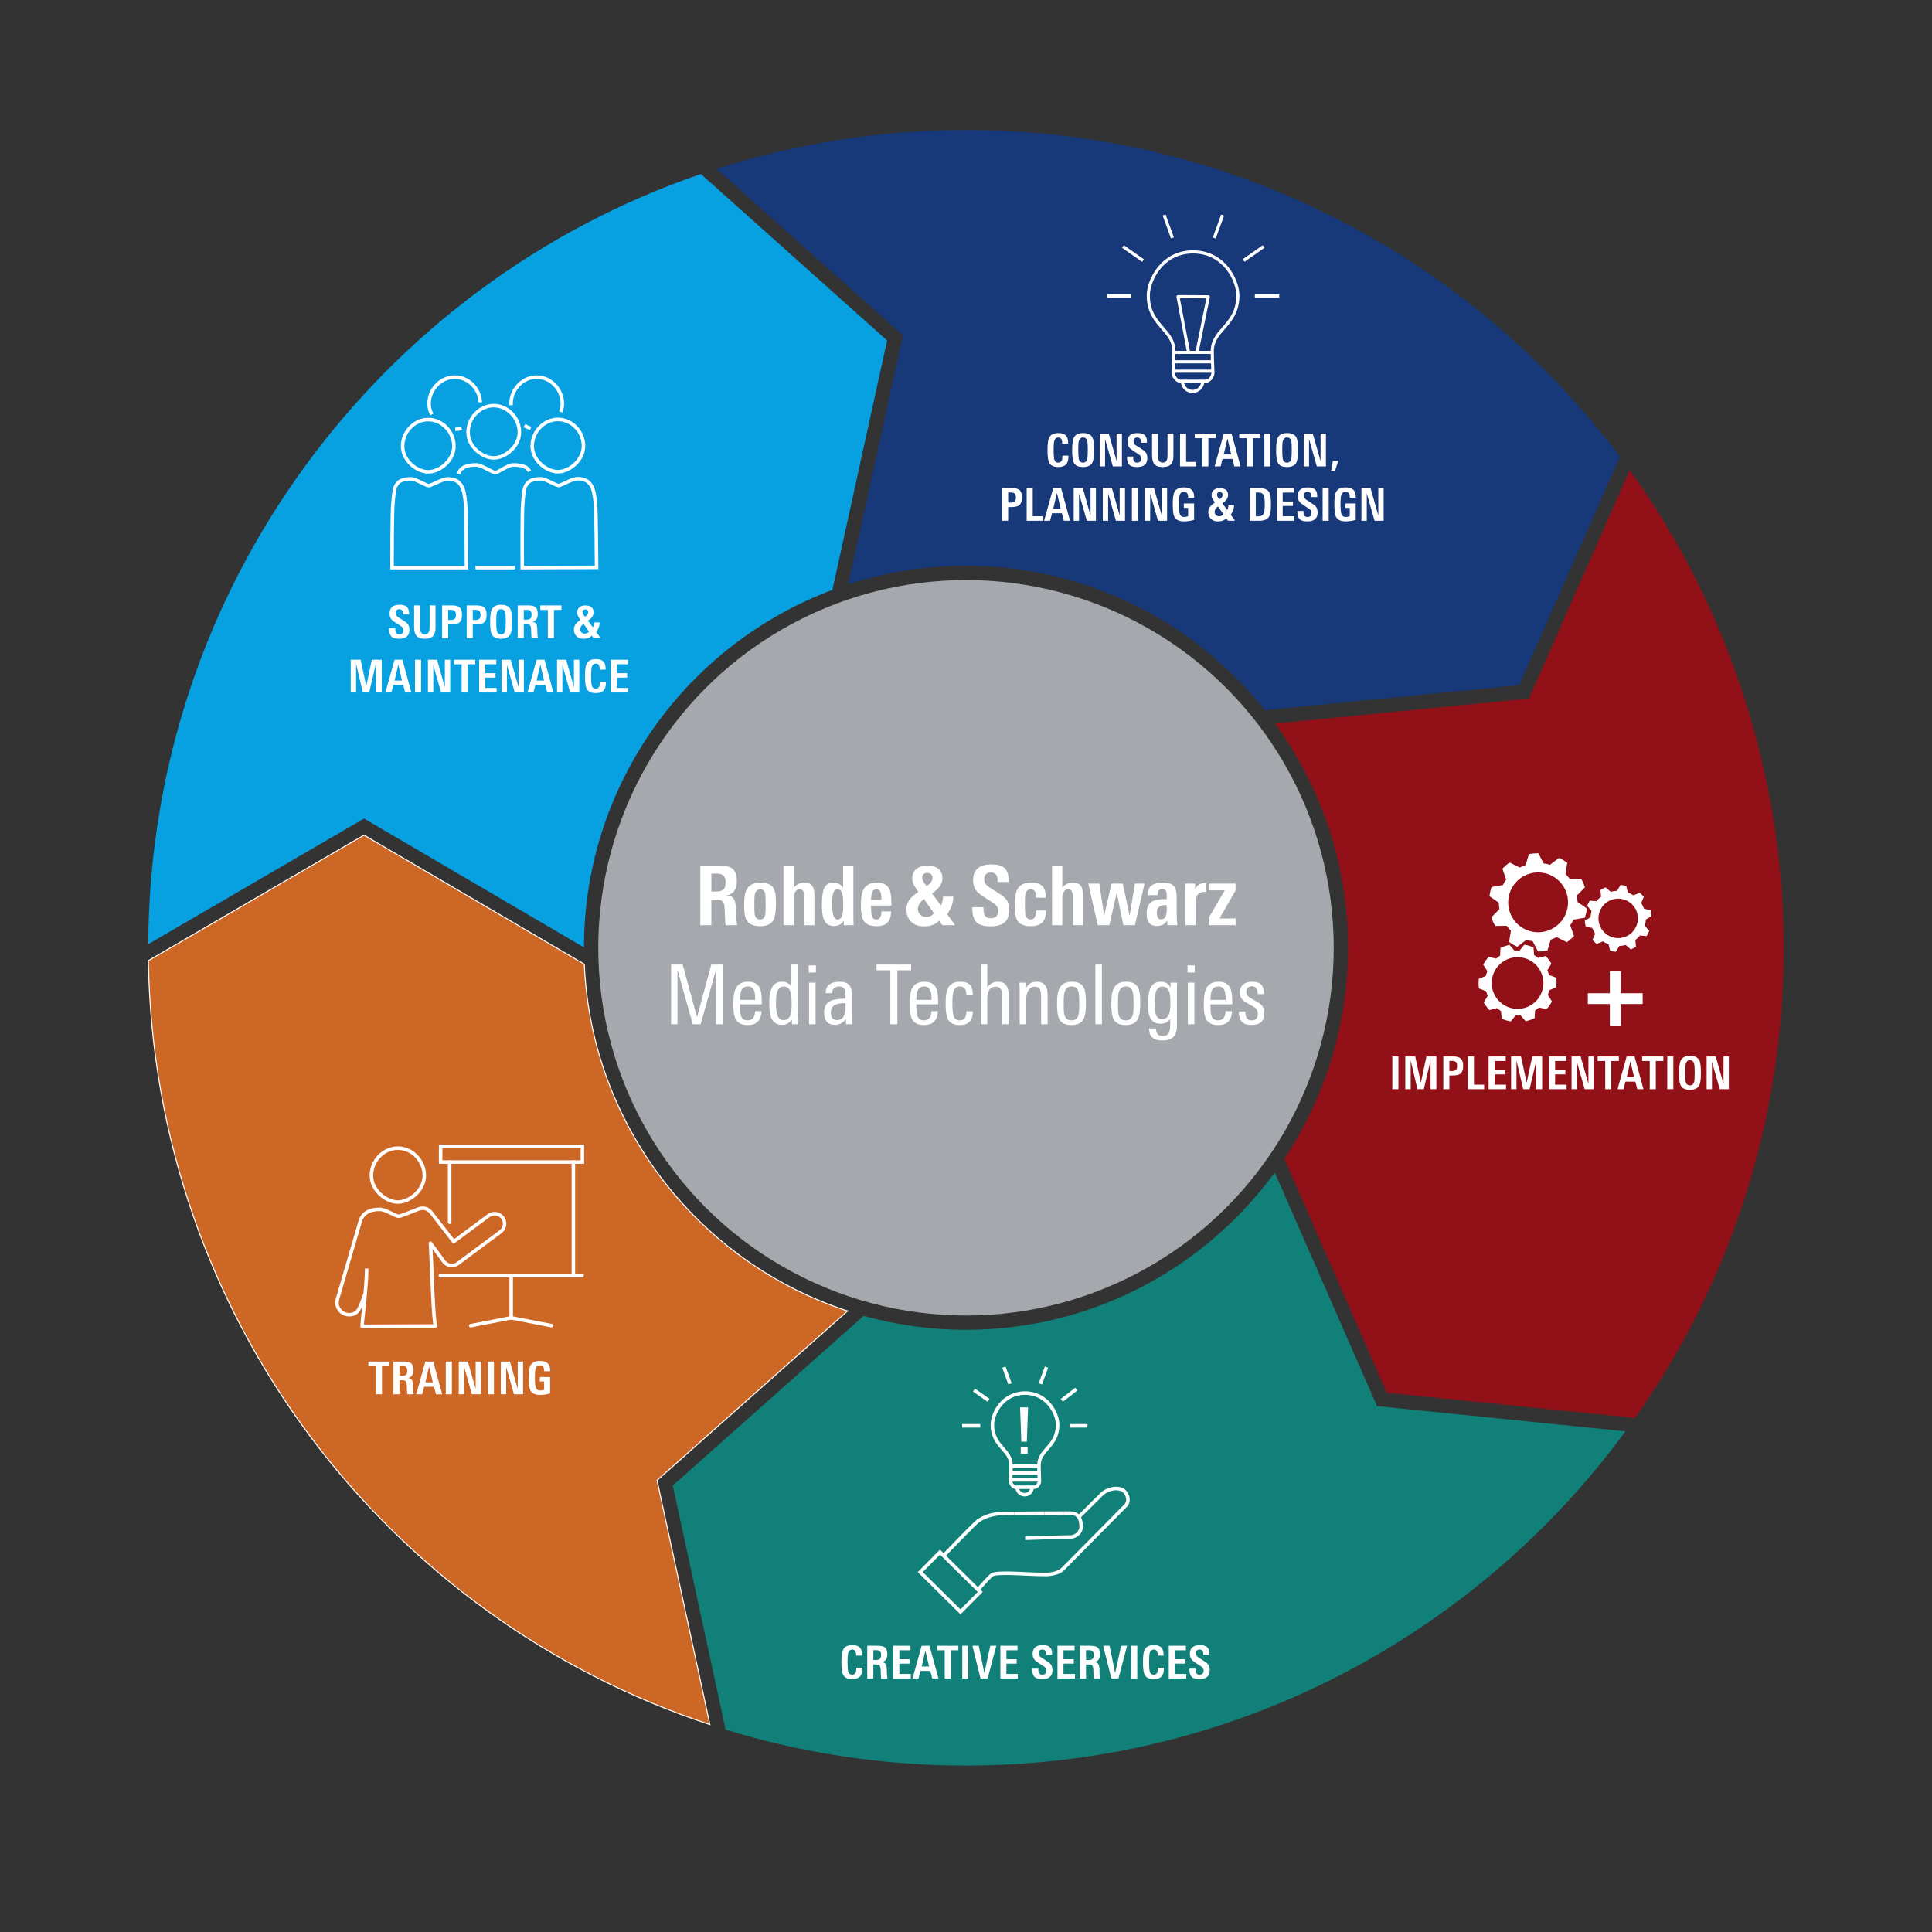 <?xml version="1.0" encoding="UTF-8"?>
<svg id="Ebene_1" data-name="Ebene 1" xmlns="http://www.w3.org/2000/svg" xmlns:xlink="http://www.w3.org/1999/xlink" viewBox="0 0 1920 1920">
  <rect x="0" y="0" width="1920" height="1920" fill="#333333" stroke="none"/>
  <defs>
    <style>
      .cls-1, .cls-2, .cls-3, .cls-4 {
        fill: none;
      }

      .cls-2 {
        stroke-linejoin: round;
      }

      .cls-2, .cls-3, .cls-5, .cls-4 {
        stroke: #fff;
      }

      .cls-2, .cls-3, .cls-4 {
        stroke-width: 3.5px;
      }

      .cls-6 {
        clip-path: url(#clippath);
      }

      .cls-7 {
        fill: #fff;
      }

      .cls-8 {
        fill: #921018;
      }

      .cls-9 {
        fill: #a5a9ae;
      }

      .cls-10 {
        fill: #118079;
      }

      .cls-11 {
        fill: #173879;
      }

      .cls-12 {
        fill: #07a1e2;
      }

      .cls-3 {
        stroke-linecap: round;
      }

      .cls-3, .cls-5, .cls-4 {
        stroke-miterlimit: 10;
      }

      .cls-5 {
        fill: #cd6725;
      }
    </style>
    <clipPath id="clippath">
      <polygon class="cls-1" points="952.7 1357.67 1082.74 1357.67 1082.74 1487.71 952.7 1486.69 952.7 1357.67"/>
    </clipPath>
  </defs>
  <g>
    <circle class="cls-9" cx="960" cy="941.9" r="365.45"/>
    <g>
      <path class="cls-7" d="m721.14,919.46c-.22-1.09-.37-2.34-.45-3.73s-.15-2.94-.21-4.63c-.11-2.35-.18-4.22-.21-5.62-.03-1.39-.07-2.34-.12-2.83-.22-3.44-.9-5.74-2.05-6.89-1.09-1.15-3.36-1.72-6.81-1.72h-4.35v25.42h-10.99v-59.29h18.61c5.9,0,10.14.9,12.71,2.71,3.33,2.3,5,6.51,5,12.63,0,8.26-3.36,13.07-10.09,14.43,3.66.22,6.12,1.5,7.38,3.85,1.15,1.97,1.75,5.6,1.8,10.91.05,3.88.14,6.34.25,7.38.16,2.9.49,5.36.98,7.38h-11.48Zm-.08-42.97c0-3.01-.73-5.14-2.17-6.4-1.45-1.26-3.68-1.89-6.68-1.89h-5.25v17.79h4.26c1.8,0,3.33-.15,4.59-.45,1.26-.3,2.28-.82,3.08-1.56.79-.74,1.35-1.72,1.68-2.95.33-1.23.49-2.75.49-4.55Z"/>
      <path class="cls-7" d="m771.16,897.57c0,7.93-.82,13.45-2.46,16.56-2.24,4.21-6.67,6.31-13.28,6.31s-11.29-2.02-13.53-6.07c-1.59-2.9-2.38-8.06-2.38-15.5,0-6.89.9-11.94,2.71-15.17,2.46-4.37,6.94-6.56,13.45-6.56s10.88,1.89,13.12,5.66c1.58,2.73,2.38,7.65,2.38,14.76Zm-10.33-2.87c0-3.5-.22-5.99-.66-7.46-.77-2.3-2.34-3.44-4.71-3.44s-4.16,1.34-5.04,4.02c-.5,1.59-.74,3.94-.74,7.05v8.2c0,3.17.22,5.47.66,6.89.77,2.57,2.45,3.85,5.04,3.85,2.42,0,4.02-1.2,4.79-3.61.44-1.31.66-3.53.66-6.64v-8.86Z"/>
      <path class="cls-7" d="m799.2,919.46v-27.63c0-2.73-.25-4.65-.74-5.74-.66-1.53-2-2.3-4.02-2.3-1.91,0-3.36.98-4.35,2.95-.88,1.59-1.31,3.61-1.31,6.07v26.65h-10.17v-59.29h10.17v22.3c2.57-3.55,5.96-5.33,10.17-5.33,3.83,0,6.56,1.07,8.2,3.2,1.48,1.97,2.21,5.11,2.21,9.43v29.68h-10.17Z"/>
      <path class="cls-7" d="m838.56,919.46l-.08-4.43c-2.19,3.5-5.41,5.25-9.68,5.25-4.81,0-8.17-2.19-10.09-6.56-1.26-3.12-1.89-7.98-1.89-14.6,0-7.11.63-12.3,1.89-15.58,1.64-4.26,4.81-6.4,9.51-6.4,4.04,0,7.27,1.63,9.68,4.9v-21.87h10.17v51.74c0,2.24.08,4.76.25,7.54h-9.76Zm-.57-20.13c0-4.91-.28-8.42-.83-10.55-.83-3.32-2.42-4.99-4.79-4.99s-3.83,1.5-4.54,4.5c-.55,2.02-.83,5.73-.83,11.12,0,9.6,1.82,14.39,5.45,14.39,2.31,0,3.88-1.55,4.71-4.66.55-1.96.83-5.23.83-9.81Z"/>
      <path class="cls-7" d="m865.7,899.95v3.69c0,3.61.39,6.21,1.18,7.79.79,1.59,2.13,2.38,4.03,2.38,3.36,0,5.04-2.68,5.04-8.04h9.68c-.22,5.14-1.49,8.87-3.81,11.19s-5.97,3.48-10.95,3.48c-6.45,0-10.8-2.1-13.04-6.31-1.53-2.84-2.3-7.82-2.3-14.92s.87-12.03,2.62-15.25c2.46-4.54,6.89-6.81,13.28-6.81s10.66,2.3,12.63,6.89c1.2,2.73,1.8,8.04,1.8,15.91h-20.17Zm10.17-5.66c0-2.68-.08-4.56-.25-5.66-.49-3.23-2.01-4.84-4.55-4.84-2.82,0-4.5,1.8-5.04,5.41-.11.77-.19,1.57-.25,2.42-.06.85-.08,1.74-.08,2.67h10.17Z"/>
      <path class="cls-7" d="m935.07,899.95c.33-.66.63-1.37.9-2.13.27-.77.49-1.56.66-2.38.16-.82.3-1.61.41-2.38.11-.77.16-1.45.16-2.05h10.17c0,3.23-.56,6.31-1.67,9.27-1.11,2.95-2.57,5.69-4.36,8.2l7.84,10.99h-12.65l-3.34-4.59c-1.48,1.8-3.49,3.21-6.03,4.22-2.54,1.01-5.29,1.52-8.24,1.52-3.77,0-6.83-.57-9.18-1.72-2.35-1.15-4.2-2.58-5.54-4.3-1.34-1.72-2.25-3.58-2.75-5.58-.49-1.99-.74-3.81-.74-5.45,0-3.44,1.07-6.59,3.2-9.43,2.13-2.84,5.06-5.41,8.77-7.71l-2.05-3.03c-.82-1.2-1.5-2.3-2.05-3.28-.55-.98-.96-1.89-1.23-2.71-.27-.82-.46-1.61-.57-2.38-.11-.77-.16-1.56-.16-2.38,0-1.91.37-3.65,1.11-5.21.74-1.56,1.78-2.87,3.12-3.94,1.34-1.07,2.92-1.89,4.76-2.46,1.83-.57,3.87-.86,6.11-.86,2.51,0,4.72.33,6.6.98,1.89.66,3.43,1.53,4.63,2.62,1.2,1.09,2.1,2.41,2.71,3.94.6,1.53.9,3.14.9,4.84,0,2.95-.85,5.63-2.54,8.04-1.7,2.41-4.29,4.84-7.79,7.3l8.86,12.05Zm-16.81-6.48c-2.3,1.75-3.88,3.4-4.76,4.96-.88,1.56-1.31,3.27-1.31,5.12,0,.93.18,1.86.53,2.79.35.93.87,1.76,1.56,2.5.68.74,1.54,1.34,2.58,1.8,1.04.46,2.24.7,3.61.7,3.17,0,5.74-1.26,7.71-3.77l-9.92-14.1Zm-1.8-21.16c0,1.64.98,3.8,2.95,6.48l1.39,1.97,2.21-1.8c1.31-1.09,2.25-2.19,2.83-3.28.57-1.09.86-2.16.86-3.2,0-1.64-.48-2.88-1.43-3.73-.96-.85-2.23-1.27-3.81-1.27-1.42,0-2.61.41-3.57,1.23-.96.82-1.44,2.02-1.44,3.61Z"/>
      <path class="cls-7" d="m1003.05,904.21c0,10.93-6.18,16.4-18.53,16.4-6.78,0-11.51-1.39-14.19-4.18-2.73-2.84-4.1-7.57-4.1-14.19v-.66h11.15v.74c0,3.17.38,5.52,1.15,7.05,1.04,2.13,3.06,3.2,6.07,3.2,4.92,0,7.38-2.49,7.38-7.46,0-2.57-1.12-4.81-3.36-6.72-.55-.44-3.12-2.1-7.71-5-2.51-1.58-4.58-2.96-6.19-4.14-1.61-1.18-2.8-2.17-3.57-2.99-2.73-3.06-4.1-6.83-4.1-11.32,0-10.6,6.12-15.91,18.37-15.91,5.58,0,9.73,1.12,12.46,3.36,2.95,2.46,4.43,6.4,4.43,11.81v2.3h-10.91v-1.48c0-5.3-2.16-7.95-6.48-7.95-4.54,0-6.81,2.32-6.81,6.97,0,2.62,1.34,5,4.02,7.13,1.42.88,2.81,1.75,4.18,2.62,1.37.88,2.76,1.75,4.18,2.62,4.76,3.06,7.79,5.36,9.1,6.89,2.3,2.73,3.44,6.37,3.44,10.91Z"/>
      <path class="cls-7" d="m1039.46,904.87c-.11,4.76-.9,8.2-2.38,10.33-2.35,3.5-6.64,5.25-12.87,5.25s-10.74-1.8-13.04-5.41c-1.86-2.84-2.79-7.65-2.79-14.43,0-7.71.85-13.23,2.54-16.56,2.35-4.59,6.86-6.89,13.53-6.89,2.68,0,4.96.27,6.85.82,1.89.55,3.42,1.41,4.59,2.58,1.17,1.18,2.02,2.72,2.54,4.63.52,1.91.78,4.24.78,6.97h-9.68c0-2.57-.22-4.43-.66-5.58-.71-1.86-2.19-2.79-4.43-2.79-2.9,0-4.7,1.64-5.41,4.92-.33,1.48-.49,4.73-.49,9.76,0,5.47.16,8.94.49,10.41.71,3.28,2.43,4.92,5.17,4.92,3.66,0,5.52-2.98,5.58-8.94h9.68Z"/>
      <path class="cls-7" d="m1066.11,919.46v-27.63c0-2.73-.25-4.65-.74-5.74-.66-1.53-2-2.3-4.02-2.3-1.91,0-3.36.98-4.35,2.95-.88,1.59-1.31,3.61-1.31,6.07v26.65h-10.17v-59.29h10.17v22.3c2.57-3.55,5.96-5.33,10.17-5.33,3.83,0,6.56,1.07,8.2,3.2,1.48,1.97,2.21,5.11,2.21,9.43v29.68h-10.17Z"/>
      <path class="cls-7" d="m1127.85,919.46h-11.48l-6.56-32.14-7.38,32.14h-11.48l-9.43-41.33h10.99l4.76,32.06,7.38-32.06h11.15l6.81,32.06,5.25-32.06h9.59l-9.59,41.33Z"/>
      <path class="cls-7" d="m1160.16,919.46l-.16-4.67c-2.3,3.66-5.74,5.49-10.33,5.49-6.78,0-10.17-4.13-10.17-12.38,0-6.07,1.97-10.14,5.9-12.22,2.68-1.48,7.38-2.21,14.1-2.21v-2.13c0-2.51-.16-4.24-.49-5.17-.6-1.8-1.86-2.71-3.77-2.71-3.12,0-4.67,1.83-4.67,5.49v.66h-10v-.74c0-7.82,5.06-11.73,15.17-11.73,5.03,0,8.55,1.09,10.58,3.28,2.02,2.19,3.03,5.8,3.03,10.82v14.43c0,2.9.05,5.48.16,7.75.11,2.27.27,4.28.49,6.03h-9.84Zm-.66-19.93h-1.8c-5.36,0-8.04,2.54-8.04,7.63,0,4.32,1.45,6.48,4.35,6.48,3.61,0,5.44-3.14,5.49-9.43v-4.67Z"/>
      <path class="cls-7" d="m1198.7,886.5c-.27-.05-.56-.09-.86-.12-.3-.03-.59-.04-.86-.04-5.85,0-8.77,3.33-8.77,10v23.12h-10.17v-33.87c0-1.75-.01-3.24-.04-4.47-.03-1.23-.07-2.23-.12-2.99h9.76l.08,5.33c2.08-4.04,5.58-6.07,10.5-6.07h.49v9.1Z"/>
      <path class="cls-7" d="m1201.16,919.46v-7.2l15.99-27.49h-15.17v-6.64h25.91v6.82l-15.99,27.86h16.07v6.64h-26.81Z"/>
      <path class="cls-7" d="m718.35,1017.86h-6.81v-54.12l-15.25,54.12h-7.79l-15.25-54.12v54.12h-6.31v-59.29h11.48l14.27,52.23,14.19-52.23h11.48v59.29Z"/>
      <path class="cls-7" d="m757.05,998.1h-21.65v2.79c0,4.21.38,7.24,1.15,9.1,1.09,2.68,3.23,4.02,6.4,4.02,4.76,0,7.24-3.03,7.46-9.1h6.4c-.38,9.18-5,13.78-13.86,13.78-5.74,0-9.68-1.94-11.81-5.82-1.59-2.9-2.38-7.57-2.38-14.02,0-7.33.68-12.57,2.05-15.74,2.13-4.97,6.34-7.46,12.63-7.46,5.9,0,9.84,2.19,11.81,6.56,1.2,2.73,1.8,7.41,1.8,14.02v1.89Zm-6.56-4.43c0-3.99-.27-6.81-.82-8.45-.98-3.28-3.09-4.92-6.31-4.92-4.48,0-7.03,2.68-7.63,8.04-.22,1.86-.33,3.64-.33,5.33h15.09Z"/>
      <path class="cls-7" d="m793.38,1017.86h-6.31l-.08-4.76c-2.35,3.61-5.58,5.41-9.68,5.41-5.3,0-8.94-2.38-10.91-7.13-1.26-3.17-1.89-8.09-1.89-14.76,0-6.29.74-11.04,2.21-14.27,1.97-4.48,5.44-6.72,10.41-6.72,4.15,0,7.27,1.61,9.35,4.84v-21.89h6.56v51.5c0,1.48.11,4.07.33,7.79Zm-6.64-20.25c0-5.63-.41-9.65-1.23-12.05-1.15-3.44-3.36-5.17-6.64-5.17s-5.41,1.8-6.56,5.41c-.77,2.35-1.15,6.01-1.15,10.99,0,5.41.44,9.38,1.31,11.89,1.15,3.39,3.2,5.08,6.15,5.08,3.5,0,5.82-1.72,6.97-5.17.76-2.24,1.15-5.9,1.15-10.99Z"/>
      <path class="cls-7" d="m810.84,966.45h-7.13v-7.05h7.13v7.05Zm-.33,51.41h-6.48v-41.33h6.48v41.33Z"/>
      <path class="cls-7" d="m847.09,1017.86h-6.31l-.08-5.41c-2.79,4.05-6.48,6.07-11.07,6.07-3.5,0-6.21-1.15-8.12-3.44-1.7-2.19-2.54-5.08-2.54-8.69,0-5.85,2.24-9.79,6.72-11.81,2.95-1.37,7.82-2.08,14.6-2.13v-1.8c0-3.39-.27-5.74-.82-7.05-.88-2.19-2.73-3.28-5.58-3.28-1.97,0-3.61.55-4.92,1.64-1.31,1.09-1.97,2.62-1.97,4.59v.41h-6.48v-.41c0-3.77,1.37-6.59,4.1-8.45,2.35-1.64,5.52-2.46,9.51-2.46,4.76,0,8.06,1.15,9.92,3.44,1.75,2.08,2.62,5.52,2.62,10.33v15.25c0,4.98.14,9.38.41,13.2Zm-6.81-15.99v-4.92h-1.64c-8.64,0-12.96,2.95-12.96,8.86,0,5.3,2.02,7.95,6.07,7.95,3.06,0,5.33-1.31,6.81-3.94,1.15-2.08,1.72-4.73,1.72-7.95Z"/>
      <path class="cls-7" d="m905.47,964.24h-13.69v53.63h-6.97v-53.63h-13.69v-5.66h34.36v5.66Z"/>
      <path class="cls-7" d="m932.29,998.1h-21.65v2.79c0,4.21.38,7.24,1.15,9.1,1.09,2.68,3.23,4.02,6.4,4.02,4.76,0,7.24-3.03,7.46-9.1h6.4c-.38,9.18-5,13.78-13.86,13.78-5.74,0-9.68-1.94-11.81-5.82-1.59-2.9-2.38-7.57-2.38-14.02,0-7.33.68-12.57,2.05-15.74,2.13-4.97,6.34-7.46,12.63-7.46,5.9,0,9.84,2.19,11.81,6.56,1.2,2.73,1.8,7.41,1.8,14.02v1.89Zm-6.56-4.43c0-3.99-.27-6.81-.82-8.45-.98-3.28-3.09-4.92-6.31-4.92-4.48,0-7.03,2.68-7.63,8.04-.22,1.86-.33,3.64-.33,5.33h15.09Z"/>
      <path class="cls-7" d="m966.81,1004.99c0,9.13-4.29,13.69-12.87,13.69-5.9,0-9.87-1.91-11.89-5.74-1.53-2.9-2.3-7.93-2.3-15.09s.68-12.25,2.05-15.25c2.08-4.65,6.18-6.97,12.3-6.97,4.7,0,8.04,1.09,10,3.28,1.8,2.08,2.71,5.44,2.71,10.09h-6.4c0-5.79-2.13-8.69-6.4-8.69-3.39,0-5.6,1.83-6.64,5.49-.6,2.13-.9,5.93-.9,11.4,0,6.23.46,10.52,1.39,12.87,1.04,2.62,3.01,3.94,5.9,3.94,2.57,0,4.37-.9,5.41-2.71.76-1.37,1.17-3.47,1.23-6.31h6.4Z"/>
      <path class="cls-7" d="m1002.39,1017.86h-6.48v-26.4c0-3.5-.25-5.93-.74-7.3-.93-2.4-2.82-3.61-5.66-3.61-5.58,0-8.36,4.07-8.36,12.22v25.09h-6.48v-59.29h6.48v22.71c2.68-3.77,6.15-5.66,10.41-5.66,7.22,0,10.82,4.32,10.82,12.96v29.27Z"/>
      <path class="cls-7" d="m1041.1,1017.86h-6.48v-26.4c0-3.55-.25-5.99-.74-7.3-.93-2.4-2.82-3.61-5.66-3.61s-4.95,1.37-6.48,4.1c-1.26,2.35-1.89,5.14-1.89,8.36v24.85h-6.48v-32.31c0-3.66-.11-6.67-.33-9.02h6.4v5.66c2.3-4.37,5.88-6.56,10.74-6.56,7.27,0,10.91,4.29,10.91,12.87v29.36Z"/>
      <path class="cls-7" d="m1079.23,996.95c0,7.54-.85,12.87-2.54,15.99-2.13,3.83-6.12,5.74-11.97,5.74s-9.95-1.91-11.97-5.74c-1.53-2.9-2.3-8.04-2.3-15.42s.82-12.25,2.46-15.42c2.19-4.32,6.29-6.48,12.3-6.48s9.92,2,11.89,5.99c1.42,2.79,2.13,7.9,2.13,15.33Zm-6.72,4.43v-6.31c0-4.7-.27-7.95-.82-9.76-1.04-3.33-3.25-5-6.64-5-3.55,0-5.9,1.78-7.05,5.33-.6,1.86-.9,5.06-.9,9.59v5.9c0,3.99.33,6.83.98,8.53,1.15,2.9,3.39,4.35,6.72,4.35s5.41-1.39,6.56-4.18c.77-1.86,1.15-4.67,1.15-8.45Z"/>
      <path class="cls-7" d="m1095.05,1017.86h-6.48v-59.29h6.48v59.29Z"/>
      <path class="cls-7" d="m1133.18,996.95c0,7.54-.85,12.87-2.54,15.99-2.13,3.83-6.12,5.74-11.97,5.74s-9.95-1.91-11.97-5.74c-1.53-2.9-2.3-8.04-2.3-15.42s.82-12.25,2.46-15.42c2.19-4.32,6.29-6.48,12.3-6.48s9.92,2,11.89,5.99c1.42,2.79,2.13,7.9,2.13,15.33Zm-6.72,4.43v-6.31c0-4.7-.27-7.95-.82-9.76-1.04-3.33-3.25-5-6.64-5-3.55,0-5.9,1.78-7.05,5.33-.6,1.86-.9,5.06-.9,9.59v5.9c0,3.99.33,6.83.98,8.53,1.15,2.9,3.39,4.35,6.72,4.35s5.41-1.39,6.56-4.18c.77-1.86,1.15-4.67,1.15-8.45Z"/>
      <path class="cls-7" d="m1169.83,976.54c0,.6-.04,1.68-.12,3.24-.08,1.56-.12,2.78-.12,3.65v36.16c0,5.03-1.18,8.69-3.53,10.99-2.35,2.3-6.1,3.45-11.23,3.45-8.53,0-12.85-3.99-12.96-11.97h6.97c0,5.03,2.12,7.54,6.36,7.54,3.32,0,5.52-1.2,6.6-3.61.76-1.59,1.14-4.21,1.14-7.87v-5.58c-2.3,3.23-5.49,4.84-9.59,4.84-5.14,0-8.67-2.16-10.58-6.48-1.26-2.84-1.89-7.27-1.89-13.28,0-6.67.68-11.64,2.05-14.92,1.97-4.7,5.47-7.05,10.5-7.05,4.59,0,7.9,1.91,9.92,5.74v-4.84h6.48Zm-6.72,19.35c0-4.65-.38-8.09-1.15-10.33-1.2-3.39-3.44-5.08-6.72-5.08s-5.63,1.91-6.72,5.74c-.66,2.3-.98,6.1-.98,11.4,0,4.76.33,8.15.98,10.17,1.04,3.39,3.14,5.08,6.31,5.08,3.72,0,6.18-2.05,7.38-6.15.6-2.13.9-5.74.9-10.82Z"/>
      <path class="cls-7" d="m1187.3,966.45h-7.13v-7.05h7.13v7.05Zm-.33,51.41h-6.48v-41.33h6.48v41.33Z"/>
      <path class="cls-7" d="m1224.61,998.1h-21.65v2.79c0,4.21.38,7.24,1.15,9.1,1.09,2.68,3.23,4.02,6.4,4.02,4.76,0,7.24-3.03,7.46-9.1h6.4c-.38,9.18-5,13.78-13.86,13.78-5.74,0-9.68-1.94-11.81-5.82-1.59-2.9-2.38-7.57-2.38-14.02,0-7.33.68-12.57,2.05-15.74,2.13-4.97,6.34-7.46,12.63-7.46,5.9,0,9.84,2.19,11.81,6.56,1.2,2.73,1.8,7.41,1.8,14.02v1.89Zm-6.56-4.43c0-3.99-.27-6.81-.82-8.45-.98-3.28-3.09-4.92-6.31-4.92-4.48,0-7.03,2.68-7.63,8.04-.22,1.86-.33,3.64-.33,5.33h15.09Z"/>
      <path class="cls-7" d="m1256.59,1006.55c0,8.04-4.32,12.05-12.96,12.05s-12.63-4.46-12.46-13.37h6.48c0,.82.03,1.59.08,2.3.38,4.32,2.41,6.48,6.07,6.48,4.15,0,6.23-2.13,6.23-6.4,0-2.3-.66-4.1-1.97-5.41-.82-.87-2.65-2.08-5.49-3.61-3.88-2.08-6.34-3.61-7.38-4.59-2.08-1.91-3.12-4.46-3.12-7.63,0-3.55,1.18-6.26,3.53-8.12,2.19-1.75,5.11-2.62,8.77-2.62,4.26,0,7.3,1,9.1,2.99,1.8,2,2.76,5.07,2.87,9.22h-6.48c0-5.14-1.94-7.71-5.82-7.71-1.7,0-3.03.52-4.02,1.56-.98,1.04-1.48,2.41-1.48,4.1,0,1.86.79,3.44,2.38,4.76.82.77,2.76,1.97,5.82,3.61,3.33,1.8,5.63,3.34,6.89,4.59,1.97,2.08,2.95,4.67,2.95,7.79Z"/>
    </g>
  </g>
  <g>
    <path class="cls-12" d="m580.32,941.52c.16-162.52,102.97-301.43,246.94-355.33l54.34-247.83-185.08-165.45C378.09,281.99,148.9,583.26,147.35,938.3l214.43-124.83,218.54,128.05Z"/>
    <path class="cls-11" d="m896.38,337.36l-53.36,243.34c36.86-11.96,76.16-18.46,116.96-18.46,120.17,0,227.46,56.13,297.08,143.54l252.7-24.92,100.08-226.97c-148.28-197.15-384.17-324.66-649.86-324.66-86.45,0-169.72,13.55-247.87,38.55l185.16,165.52-.89,4.05Z"/>
    <path class="cls-5" d="m842.29,1302.86c-146.98-48.04-254.75-183.49-261.6-344.65l-218.93-128.28-214.29,124.75c5.47,354.36,237.7,653.65,558.02,759.19l-52.51-242.75,189.31-168.26Z"/>
    <path class="cls-10" d="m1266.83,1165.19c-69.1,94.7-180.9,156.37-306.85,156.37-35.23,0-69.34-4.84-101.73-13.86l-189.62,168.54,52.48,242.63c75.53,23.19,155.73,35.7,238.87,35.7,269.01,0,507.45-130.74,655.36-332.11l-246.9-25.06-101.61-232.21Z"/>
    <path class="cls-8" d="m1267.16,719.07c45.55,62.63,72.47,139.64,72.47,222.83,0,77.43-23.32,149.51-63.28,209.62l101.77,232.59,246.8,25.05c93.05-132.18,147.72-293.32,147.72-467.25s-56.78-341.22-153.1-474.79l-100.13,227.09-252.25,24.88Z"/>
  </g>
  <g>
    <path class="cls-7" d="m1061.78,453.81c0,3.6-.83,6.23-2.48,7.88s-4.2,2.48-7.65,2.48c-4.59,0-7.62-1.53-9.09-4.59-1.05-2.19-1.57-6.31-1.57-12.38s.52-9.81,1.57-12.06c1.47-3.18,4.58-4.77,9.32-4.77,3.36,0,5.8.78,7.33,2.34,1.53,1.56,2.29,4.02,2.29,7.38v.72h-5.89v-.58c0-3.63-1.29-5.44-3.87-5.44-1.95,0-3.27,1.06-3.96,3.19-.48,1.53-.72,4.44-.72,8.73,0,5.07.24,8.42.72,10.04.57,2.01,1.83,3.02,3.78,3.02,1.71,0,2.91-.66,3.6-1.98.42-.93.63-2.32.63-4.19v-.77h5.99v.99Z"/>
    <path class="cls-7" d="m1087.21,447.7c0,5.76-.5,9.67-1.48,11.74-1.53,3.15-4.73,4.73-9.58,4.73s-7.68-1.56-9.18-4.68c-.99-2.1-1.48-6.01-1.48-11.75,0-6.12.49-10.26,1.48-12.42,1.5-3.3,4.62-4.95,9.36-4.95s8.05,1.61,9.5,4.81c.93,1.98,1.39,6.15,1.39,12.51Zm-6.17-.85c0-4.44-.2-7.33-.58-8.69-.6-2.25-1.98-3.38-4.14-3.38s-3.53,1.19-4.19,3.55c-.39,1.44-.58,4.35-.58,8.73,0,4.74.21,7.88.63,9.41.57,2.19,1.95,3.29,4.14,3.29s3.51-1.12,4.14-3.38c.39-1.44.58-4.62.58-9.54Z"/>
    <path class="cls-7" d="m1105.93,463.54l-7.74-27.27v27.27h-5.31v-32.54h9.04l7.74,27.27v-27.27h5.31v32.54h-9.04Z"/>
    <path class="cls-7" d="m1140.22,455.17c0,6-3.39,9-10.17,9-3.72,0-6.32-.76-7.79-2.29-1.5-1.56-2.25-4.15-2.25-7.79v-.36h6.12v.41c0,1.74.21,3.03.63,3.87.57,1.17,1.68,1.76,3.33,1.76,2.7,0,4.05-1.36,4.05-4.1,0-1.41-.62-2.64-1.85-3.69-.3-.24-1.71-1.15-4.23-2.75-1.38-.87-2.51-1.63-3.4-2.27-.89-.64-1.54-1.19-1.96-1.64-1.5-1.68-2.25-3.75-2.25-6.21,0-5.82,3.36-8.73,10.08-8.73,3.06,0,5.34.62,6.84,1.85,1.62,1.35,2.43,3.51,2.43,6.48v1.26h-5.99v-.81c0-2.91-1.19-4.36-3.55-4.36-2.49,0-3.74,1.28-3.74,3.82,0,1.44.73,2.75,2.21,3.92.78.48,1.54.96,2.29,1.44.75.48,1.51.96,2.29,1.44,2.61,1.68,4.28,2.94,5,3.78,1.26,1.5,1.89,3.5,1.89,5.98Z"/>
    <path class="cls-7" d="m1166.14,452.92c0,3.84-.79,6.65-2.38,8.42-1.68,1.89-4.46,2.83-8.33,2.83s-6.72-1.03-8.37-3.1c-1.44-1.8-2.16-4.66-2.16-8.59v-21.47h5.94v20.88c0,2.52.19,4.27.58,5.26.66,1.74,2.02,2.61,4.09,2.61s3.4-.84,4.09-2.52c.45-1.02.68-2.73.68-5.13v-21.1h5.85v21.92Z"/>
    <path class="cls-7" d="m1172.71,463.54v-32.54h6.03v28.04h10.12v4.5h-16.15Z"/>
    <path class="cls-7" d="m1200.88,435.5v28.04h-6.03v-28.04h-7.52v-4.5h21.06v4.5h-7.52Z"/>
    <path class="cls-7" d="m1226.71,463.54l-1.94-7.47h-9.81l-1.94,7.47h-5.94l9.09-32.54h7.79l8.91,32.54h-6.17Zm-6.84-27.72l-3.69,15.84h7.38l-3.69-15.84Z"/>
    <path class="cls-7" d="m1245.11,435.5v28.04h-6.03v-28.04h-7.52v-4.5h21.06v4.5h-7.52Z"/>
    <path class="cls-7" d="m1256.5,463.54v-32.54h6.03v32.54h-6.03Z"/>
    <path class="cls-7" d="m1289.93,447.7c0,5.76-.5,9.67-1.48,11.74-1.53,3.15-4.73,4.73-9.58,4.73s-7.68-1.56-9.18-4.68c-.99-2.1-1.48-6.01-1.48-11.75,0-6.12.49-10.26,1.48-12.42,1.5-3.3,4.62-4.95,9.36-4.95s8.05,1.61,9.5,4.81c.93,1.98,1.39,6.15,1.39,12.51Zm-6.17-.85c0-4.44-.2-7.33-.58-8.69-.6-2.25-1.98-3.38-4.14-3.38s-3.53,1.19-4.19,3.55c-.39,1.44-.58,4.35-.58,8.73,0,4.74.21,7.88.63,9.41.57,2.19,1.95,3.29,4.14,3.29s3.51-1.12,4.14-3.38c.39-1.44.58-4.62.58-9.54Z"/>
    <path class="cls-7" d="m1308.65,463.54l-7.74-27.27v27.27h-5.31v-32.54h9.04l7.74,27.27v-27.27h5.31v32.54h-9.04Z"/>
    <path class="cls-7" d="m1326.74,468.04h-3.92l1.75-9.99h5.35l-3.19,9.99Z"/>
    <path class="cls-7" d="m1015.61,494.27c0,3.96-1.02,6.65-3.06,8.06-1.5,1.05-4.12,1.58-7.88,1.58h-2.79v13.63h-6.03v-32.54h9.67c3.48,0,6.01.66,7.6,1.98,1.65,1.38,2.48,3.81,2.48,7.29Zm-6.03.04c0-1.89-.47-3.21-1.39-3.96-.81-.63-2.19-.94-4.14-.94h-2.16v10.08h1.98c1.02,0,1.89-.08,2.61-.25.72-.16,1.31-.44,1.78-.83.46-.39.8-.92,1.01-1.6.21-.67.31-1.51.31-2.5Z"/>
    <path class="cls-7" d="m1020.29,517.54v-32.54h6.03v28.04h10.12v4.5h-16.15Z"/>
    <path class="cls-7" d="m1057.24,517.54l-1.94-7.47h-9.81l-1.94,7.47h-5.94l9.09-32.54h7.79l8.91,32.54h-6.17Zm-6.84-27.72l-3.69,15.84h7.38l-3.69-15.84Z"/>
    <path class="cls-7" d="m1080.05,517.54l-7.74-27.27v27.27h-5.31v-32.54h9.04l7.74,27.27v-27.27h5.31v32.54h-9.04Z"/>
    <path class="cls-7" d="m1108.99,517.54l-7.74-27.27v27.27h-5.31v-32.54h9.04l7.74,27.27v-27.27h5.31v32.54h-9.04Z"/>
    <path class="cls-7" d="m1124.87,517.54v-32.54h6.03v32.54h-6.03Z"/>
    <path class="cls-7" d="m1150.79,517.54l-7.74-27.27v27.27h-5.31v-32.54h9.04l7.74,27.27v-27.27h5.31v32.54h-9.04Z"/>
    <path class="cls-7" d="m1180.76,494.63v-.54c0-3.54-1.4-5.31-4.19-5.31-2.16,0-3.57,1.05-4.23,3.15-.51,1.53-.77,4.26-.77,8.19,0,5.43.32,9.02.95,10.75.66,1.92,2.04,2.88,4.14,2.88,1.56,0,2.93-.24,4.1-.72v-8.28h-4.28v-4.41h10.21v16.29c-3.36,1.02-6.66,1.53-9.9,1.53-5.01,0-8.27-1.56-9.77-4.68-1.02-2.07-1.53-6.24-1.53-12.51,0-5.76.49-9.67,1.48-11.75,1.53-3.24,4.73-4.86,9.58-4.86,3.45,0,6.01.77,7.7,2.32,1.68,1.55,2.52,4.03,2.52,7.45v.5h-6.03Z"/>
    <path class="cls-7" d="m1219.64,506.83c.18-.36.34-.75.5-1.17.15-.42.27-.85.36-1.31.09-.45.16-.88.22-1.31.06-.42.09-.79.09-1.12h5.58c0,1.77-.31,3.47-.92,5.09-.61,1.62-1.41,3.12-2.39,4.5l4.3,6.03h-6.94l-1.83-2.52c-.81.99-1.91,1.76-3.31,2.32-1.4.55-2.9.83-4.52.83-2.07,0-3.75-.31-5.04-.94-1.29-.63-2.3-1.42-3.04-2.36-.74-.94-1.24-1.96-1.51-3.06-.27-1.09-.41-2.09-.41-2.99,0-1.89.58-3.61,1.75-5.17,1.17-1.56,2.77-2.97,4.82-4.23l-1.12-1.67c-.45-.66-.83-1.26-1.12-1.8-.3-.54-.53-1.03-.68-1.48s-.25-.88-.31-1.31c-.06-.42-.09-.85-.09-1.3,0-1.05.2-2,.61-2.86.41-.85.97-1.57,1.71-2.16.73-.58,1.6-1.04,2.61-1.35s2.12-.47,3.35-.47c1.38,0,2.59.18,3.62.54,1.04.36,1.88.84,2.54,1.44.66.6,1.16,1.32,1.49,2.16.33.84.5,1.73.5,2.65,0,1.62-.47,3.09-1.4,4.41-.93,1.32-2.36,2.66-4.27,4l4.86,6.62Zm-9.22-3.56c-1.26.96-2.13,1.87-2.61,2.72s-.72,1.79-.72,2.81c0,.51.1,1.02.29,1.53.19.51.48.97.85,1.37.38.41.85.74,1.42.99.57.26,1.23.38,1.98.38,1.74,0,3.15-.69,4.23-2.07l-5.45-7.74Zm-.99-11.61c0,.9.54,2.09,1.62,3.56l.77,1.08,1.21-.99c.72-.6,1.24-1.2,1.55-1.8.32-.6.47-1.19.47-1.76,0-.9-.26-1.58-.79-2.05-.53-.46-1.22-.7-2.09-.7-.78,0-1.43.22-1.96.67-.53.45-.79,1.11-.79,1.98Z"/>
    <path class="cls-7" d="m1263.06,500.44c0,2.1-.04,3.9-.11,5.4-.08,1.5-.19,2.69-.34,3.56-.51,2.7-1.54,4.68-3.1,5.94-1.77,1.47-4.52,2.21-8.24,2.21h-9.31v-32.54h9.22c5.04,0,8.38,1.32,10.04,3.96,1.23,2.04,1.84,5.87,1.84,11.48Zm-6.17,1.22c0-4.59-.27-7.59-.81-9-.81-2.16-2.64-3.24-5.49-3.24h-2.61v23.71h2.75c2.67,0,4.42-1.09,5.27-3.28.6-1.53.9-4.26.9-8.19Z"/>
    <path class="cls-7" d="m1268.73,517.54v-32.54h17.01v4.5h-11.03v8.87h10.21v4.41h-10.21v10.26h11.39v4.5h-17.37Z"/>
    <path class="cls-7" d="m1309.46,509.17c0,6-3.39,9-10.17,9-3.72,0-6.32-.76-7.79-2.29-1.5-1.56-2.25-4.15-2.25-7.79v-.36h6.12v.41c0,1.74.21,3.03.63,3.87.57,1.17,1.68,1.76,3.33,1.76,2.7,0,4.05-1.36,4.05-4.1,0-1.41-.62-2.64-1.85-3.69-.3-.24-1.71-1.15-4.23-2.75-1.38-.87-2.51-1.63-3.4-2.27-.89-.64-1.54-1.19-1.96-1.64-1.5-1.68-2.25-3.75-2.25-6.21,0-5.82,3.36-8.73,10.08-8.73,3.06,0,5.34.62,6.84,1.85,1.62,1.35,2.43,3.51,2.43,6.48v1.26h-5.99v-.81c0-2.91-1.19-4.36-3.55-4.36-2.49,0-3.74,1.28-3.74,3.82,0,1.44.73,2.75,2.21,3.92.78.48,1.54.96,2.29,1.44.75.48,1.51.96,2.29,1.44,2.61,1.68,4.28,2.94,5,3.78,1.26,1.5,1.89,3.5,1.89,5.98Z"/>
    <path class="cls-7" d="m1314.41,517.54v-32.54h6.03v32.54h-6.03Z"/>
    <path class="cls-7" d="m1341.36,494.63v-.54c0-3.54-1.4-5.31-4.19-5.31-2.16,0-3.57,1.05-4.23,3.15-.51,1.53-.77,4.26-.77,8.19,0,5.43.32,9.02.95,10.75.66,1.92,2.04,2.88,4.14,2.88,1.56,0,2.93-.24,4.1-.72v-8.28h-4.28v-4.41h10.21v16.29c-3.36,1.02-6.66,1.53-9.9,1.53-5.01,0-8.27-1.56-9.77-4.68-1.02-2.07-1.53-6.24-1.53-12.51,0-5.76.49-9.67,1.48-11.75,1.53-3.24,4.73-4.86,9.58-4.86,3.45,0,6.01.77,7.7,2.32,1.68,1.55,2.52,4.03,2.52,7.45v.5h-6.03Z"/>
    <path class="cls-7" d="m1366.02,517.54l-7.74-27.27v27.27h-5.31v-32.54h9.04l7.74,27.27v-27.27h5.31v32.54h-9.04Z"/>
  </g>
  <g>
    <path class="cls-7" d="m1231.74,293.6c0-15.14-13.91-44.81-46.08-44.81s-46.06,29.67-46.06,44.81c0,16.73,7.78,25.67,14.64,33.56,5.8,6.66,10.81,12.42,10.81,21.78,0,5.54-.25,11.41-.43,15.69-.11,2.64-.2,4.72-.2,5.94,0,3.86,3.66,9.82,8.52,9.82h.62c.71,5.28,4.87,9.42,10.17,10.07.49.06.97.09,1.45.09,5.79,0,10.82-4.3,11.61-10.16h1.62c4.86,0,8.52-5.96,8.52-9.82,0-1.22-.09-3.31-.2-5.94-.18-4.28-.43-10.15-.43-15.69,0-9.36,5.01-15.12,10.81-21.78,6.86-7.89,14.64-16.83,14.64-33.56Zm-28.53,58.16c.03,2.12.08,4.22.15,6.24h-35.39c.07-2.01.12-4.12.15-6.24h35.09Zm-20.74-3.1l-9.94-52.31,26.36.14-10.65,52.16h-5.78Zm21.16,16.1c.04.93.08,1.79.11,2.57h-36.13c.03-.78.07-1.63.11-2.57.05-1.12.1-2.36.15-3.67h35.61c.05,1.31.1,2.54.15,3.67Zm-19.52,22.63c-3.76-.47-6.74-3.31-7.42-7h16.95c-.82,4.45-4.98,7.56-9.54,7Zm14.3-10.1h-25.47c-2.74,0-5.42-4.25-5.42-6.72,0-.04,0-.1,0-.15h36.31s0,.1,0,.15c0,2.53-2.63,6.72-5.42,6.72Zm4.8-28.63h-11.79l10.9-53.39c.09-.45-.02-.93-.32-1.29-.29-.36-.73-.57-1.19-.57l-30.13-.16h0c-.46,0-.9.2-1.19.56-.3.36-.42.83-.33,1.28l10.18,53.58h-11.18c-.1-10.35-5.66-16.76-11.56-23.54-6.82-7.84-13.88-15.95-13.88-31.53,0-14.09,12.97-41.71,42.96-41.71s42.98,27.62,42.98,41.71c0,15.57-7.06,23.68-13.88,31.53-5.9,6.78-11.46,13.18-11.56,23.54Z"/>
    <rect class="cls-7" x="1100.11" y="292.57" width="24.26" height="3.1"/>
    <rect class="cls-7" x="1247.01" y="292.57" width="24.26" height="3.1"/>
    <rect class="cls-7" x="1233.73" y="250.44" width="24.26" height="3.1" transform="translate(80.58 759.72) rotate(-34.98)"/>
    <rect class="cls-7" x="1198.68" y="223.55" width="24.26" height="3.1" transform="translate(585.23 1285.94) rotate(-70)"/>
    <rect class="cls-7" x="1124.42" y="239.86" width="3.1" height="24.25" transform="translate(273.73 1029.8) rotate(-55)"/>
    <rect class="cls-7" x="1159.47" y="212.97" width="3.1" height="24.26" transform="translate(-6.98 410.61) rotate(-20)"/>
  </g>
  <g>
    <path class="cls-7" d="m1383.67,1082.43v-32.54h6.03v32.54h-6.03Z"/>
    <path class="cls-7" d="m1421.65,1082.43v-28.53l-6.71,28.53h-6.3l-6.71-28.53v28.53h-5.35v-32.54h9.85l5.62,26.05,5.54-26.05h9.86v32.54h-5.81Z"/>
    <path class="cls-7" d="m1454.1,1059.17c0,3.96-1.02,6.64-3.06,8.05-1.5,1.05-4.12,1.58-7.88,1.58h-2.79v13.63h-6.03v-32.54h9.67c3.48,0,6.01.66,7.6,1.98,1.65,1.38,2.48,3.81,2.48,7.29Zm-6.03.04c0-1.89-.47-3.21-1.39-3.96-.81-.63-2.19-.95-4.14-.95h-2.16v10.08h1.98c1.02,0,1.89-.08,2.61-.25.72-.16,1.31-.44,1.78-.83.46-.39.8-.92,1.01-1.6.21-.67.31-1.51.31-2.5Z"/>
    <path class="cls-7" d="m1458.78,1082.43v-32.54h6.03v28.04h10.12v4.5h-16.15Z"/>
    <path class="cls-7" d="m1479.34,1082.43v-32.54h17.01v4.5h-11.03v8.87h10.21v4.41h-10.21v10.26h11.39v4.5h-17.37Z"/>
    <path class="cls-7" d="m1526.77,1082.43v-28.53l-6.71,28.53h-6.3l-6.71-28.53v28.53h-5.35v-32.54h9.85l5.62,26.05,5.54-26.05h9.86v32.54h-5.81Z"/>
    <path class="cls-7" d="m1539.46,1082.43v-32.54h17.01v4.5h-11.03v8.87h10.21v4.41h-10.21v10.26h11.39v4.5h-17.37Z"/>
    <path class="cls-7" d="m1574.83,1082.43l-7.74-27.27v27.27h-5.31v-32.54h9.04l7.74,27.27v-27.27h5.31v32.54h-9.04Z"/>
    <path class="cls-7" d="m1601.29,1054.4v28.04h-6.03v-28.04h-7.52v-4.5h21.06v4.5h-7.52Z"/>
    <path class="cls-7" d="m1627.12,1082.43l-1.94-7.47h-9.81l-1.94,7.47h-5.94l9.09-32.54h7.79l8.91,32.54h-6.17Zm-6.84-27.72l-3.69,15.84h7.38l-3.69-15.84Z"/>
    <path class="cls-7" d="m1645.53,1054.4v28.04h-6.03v-28.04h-7.52v-4.5h21.06v4.5h-7.52Z"/>
    <path class="cls-7" d="m1656.91,1082.43v-32.54h6.03v32.54h-6.03Z"/>
    <path class="cls-7" d="m1690.34,1066.59c0,5.76-.5,9.67-1.48,11.75-1.53,3.15-4.73,4.72-9.58,4.72s-7.68-1.56-9.18-4.68c-.99-2.1-1.48-6.01-1.48-11.75,0-6.12.49-10.26,1.48-12.42,1.5-3.3,4.62-4.95,9.36-4.95s8.05,1.61,9.5,4.82c.93,1.98,1.39,6.15,1.39,12.51Zm-6.17-.86c0-4.44-.2-7.33-.58-8.68-.6-2.25-1.98-3.38-4.14-3.38s-3.53,1.19-4.19,3.55c-.39,1.44-.58,4.35-.58,8.73,0,4.74.21,7.88.63,9.4.57,2.19,1.95,3.29,4.14,3.29s3.51-1.12,4.14-3.38c.39-1.44.58-4.62.58-9.54Z"/>
    <path class="cls-7" d="m1709.07,1082.43l-7.74-27.27v27.27h-5.31v-32.54h9.04l7.74,27.27v-27.27h5.31v32.54h-9.04Z"/>
  </g>
  <g id="Your_Icons" data-name="Your Icons">
    <path class="cls-7" d="m1567.68,896.37c-.02-2.15-.21-4.3-.59-6.42l7.99-8.08c-.96-2.99-2.21-5.88-3.72-8.64l-11.36.24c-1.28-1.73-2.7-3.35-4.24-4.85l1.72-11.23c-2.54-1.86-5.25-3.47-8.09-4.81l-9.08,6.89c-1.02-.32-2.05-.61-3.11-.83s-2.11-.42-3.17-.57l-5.22-10.1c-3.14-.03-6.28.24-9.36.83l-3.25,10.87c-2.04.69-4.02,1.54-5.91,2.56l-10.16-5.1c-2.55,1.84-4.92,3.91-7.08,6.2l3.74,10.74c-1.25,1.75-2.36,3.61-3.3,5.55l-11.2,1.84c-.49,1.48-.92,2.99-1.26,4.54-.35,1.55-.62,3.1-.83,4.64l9.33,6.47c.02,2.15.22,4.3.59,6.42l-7.99,8.07c.96,3,2.21,5.89,3.73,8.65l11.39-.24c1.28,1.73,2.69,3.35,4.24,4.85l-1.76,11.23c2.53,1.86,5.24,3.47,8.09,4.8l9.08-6.88c1.02.32,2.05.61,3.11.83s2.11.42,3.17.57l5.22,10.15c3.14.03,6.28-.25,9.37-.83l3.3-10.88c2.04-.69,4.02-1.54,5.91-2.56l10.16,5.1c2.55-1.84,4.92-3.91,7.08-6.2l-3.74-10.74c1.25-1.75,2.36-3.61,3.3-5.55l11.22-1.84c.48-1.48.91-2.99,1.26-4.54.36-1.53.63-3.08.83-4.64l-9.4-6.52Zm-10.11,6.91c-3.6,16.02-19.51,26.09-35.53,22.49-16.02-3.6-26.09-19.51-22.49-35.53,3.6-16.02,19.51-26.09,35.53-22.49.02,0,.04,0,.07.01,15.99,3.63,26.02,19.52,22.42,35.51Z"/>
    <path class="cls-7" d="m1546.64,981.07c.17-1.57.24-3.15.22-4.73-.03-1.58-.15-3.16-.36-4.72l-7.14-2.76c-.41-1.6-.94-3.16-1.59-4.67l3.95-6.56c-1.58-2.74-3.48-5.27-5.67-7.55l-7.43,1.96c-1.27-1.04-2.62-1.99-4.03-2.84l-.66-7.63c-2.88-1.29-5.92-2.22-9.03-2.77l-4.8,5.95c-.83-.05-1.65-.07-2.48-.07s-1.65.07-2.48.14l-5.02-5.78c-3.09.64-6.09,1.67-8.94,3.05l-.39,7.61c-1.39.89-2.7,1.88-3.94,2.96l-7.43-1.73c-2.12,2.34-3.95,4.94-5.44,7.72l4.13,6.43c-.61,1.53-1.09,3.11-1.45,4.72l-7.04,3.02c-.17,1.57-.24,3.15-.22,4.73.03,1.58.15,3.15.36,4.72l7.14,2.77c.41,1.6.94,3.16,1.59,4.67l-3.95,6.55c1.58,2.74,3.48,5.28,5.67,7.56l7.43-1.97c1.27,1.05,2.62,2,4.03,2.84l.66,7.63c2.88,1.3,5.91,2.23,9.03,2.78l4.81-5.95c.83.05,1.65.07,2.48.07.83,0,1.65-.07,2.48-.14l5.02,5.78c3.09-.64,6.09-1.67,8.94-3.05l.42-7.66c1.39-.88,2.7-1.87,3.94-2.96l7.43,1.73c2.12-2.34,3.95-4.93,5.44-7.72l-4.13-6.42c.61-1.53,1.09-3.11,1.45-4.72l7.01-2.98Zm-38.12,21.54c-14.18.22-25.86-11.1-26.07-25.29-.22-14.18,11.1-25.86,25.29-26.07,14.18-.22,25.86,11.1,26.07,25.29h0c.22,14.18-11.1,25.86-25.29,26.07Z"/>
    <path class="cls-7" d="m1635.58,913.8l5.72-3.45c-.07-.95-.17-1.92-.32-2.87-.16-.96-.36-1.91-.59-2.84l-6.51-1.5c-.73-2-1.69-3.91-2.87-5.68l2.61-6.17c-1.26-1.48-2.64-2.84-4.13-4.08l-6.15,2.61c-1.77-1.18-3.68-2.15-5.67-2.89l-1.52-6.52c-1.87-.47-3.79-.77-5.71-.9l-3.45,5.78c-1.06.05-2.13.15-3.18.31-1.05.17-2.09.4-3.11.69l-5.05-4.39c-1.79.7-3.51,1.56-5.15,2.56l.58,6.68c-1.67,1.32-3.18,2.83-4.5,4.5l-6.66-.58c-1.02,1.64-1.9,3.36-2.63,5.15l4.39,5.05c-.58,2.05-.91,4.17-1,6.3l-5.72,3.44c.07.96.17,1.92.32,2.88.15.97.36,1.91.59,2.84l6.51,1.5c.74,2,1.72,3.9,2.9,5.67l-2.61,6.17c1.25,1.48,2.63,2.85,4.13,4.08l6.15-2.61c1.77,1.18,3.68,2.15,5.68,2.89l1.51,6.53c1.87.46,3.79.76,5.71.89l3.45-5.74c1.06-.04,2.12-.14,3.17-.31,1.05-.17,2.09-.4,3.11-.69l5.05,4.39c1.79-.72,3.52-1.6,5.16-2.62l-.59-6.68c1.67-1.32,3.18-2.84,4.5-4.51l6.66.58c1.03-1.64,1.91-3.36,2.63-5.15l-4.39-5.05c.57-2.05.9-4.15.97-6.28Zm-24.38,18.25c-10.69,1.69-20.74-5.6-22.43-16.29-1.69-10.69,5.6-20.74,16.29-22.43,10.69-1.69,20.73,5.6,22.43,16.29,1.7,10.69-5.58,20.73-16.27,22.43,0,0-.01,0-.02,0Z"/>
    <rect class="cls-7" x="1577.97" y="987.05" width="54.5" height="10.74"/>
    <rect class="cls-7" x="1599.85" y="965.17" width="10.74" height="54.5"/>
  </g>
  <g>
    <path class="cls-7" d="m379.59,1357.61v28.04h-6.03v-28.04h-7.52v-4.5h21.06v4.5h-7.52Z"/>
    <path class="cls-7" d="m404.79,1385.64c-.12-.6-.2-1.28-.25-2.05-.05-.76-.08-1.61-.11-2.54-.06-1.29-.1-2.32-.11-3.08-.02-.76-.04-1.28-.07-1.55-.12-1.89-.5-3.15-1.12-3.78-.6-.63-1.85-.95-3.74-.95h-2.38v13.95h-6.03v-32.54h10.22c3.24,0,5.56.5,6.97,1.49,1.83,1.26,2.75,3.57,2.75,6.93,0,4.53-1.84,7.17-5.53,7.92,2.01.12,3.36.83,4.05,2.12.63,1.08.96,3.08.99,5.99.03,2.13.07,3.48.14,4.05.09,1.59.27,2.94.54,4.05h-6.3Zm-.04-23.58c0-1.65-.4-2.82-1.19-3.51-.8-.69-2.02-1.04-3.67-1.04h-2.88v9.76h2.34c.99,0,1.83-.08,2.52-.25.69-.17,1.25-.45,1.69-.86.43-.4.74-.94.92-1.62.18-.68.27-1.51.27-2.5Z"/>
    <path class="cls-7" d="m433.28,1385.64l-1.94-7.47h-9.81l-1.94,7.47h-5.94l9.09-32.54h7.79l8.91,32.54h-6.17Zm-6.84-27.72l-3.69,15.84h7.38l-3.69-15.84Z"/>
    <path class="cls-7" d="m443.04,1385.64v-32.54h6.03v32.54h-6.03Z"/>
    <path class="cls-7" d="m468.96,1385.64l-7.74-27.27v27.27h-5.31v-32.54h9.05l7.74,27.27v-27.27h5.31v32.54h-9.04Z"/>
    <path class="cls-7" d="m484.85,1385.64v-32.54h6.03v32.54h-6.03Z"/>
    <path class="cls-7" d="m510.77,1385.64l-7.74-27.27v27.27h-5.31v-32.54h9.05l7.74,27.27v-27.27h5.31v32.54h-9.04Z"/>
    <path class="cls-7" d="m540.74,1362.74v-.54c0-3.54-1.4-5.31-4.18-5.31-2.16,0-3.57,1.05-4.23,3.15-.51,1.53-.77,4.26-.77,8.19,0,5.43.31,9.02.94,10.75.66,1.92,2.04,2.88,4.14,2.88,1.56,0,2.92-.24,4.09-.72v-8.28h-4.27v-4.41h10.22v16.29c-3.36,1.02-6.66,1.53-9.9,1.53-5.01,0-8.27-1.56-9.76-4.68-1.02-2.07-1.53-6.24-1.53-12.51,0-5.76.5-9.68,1.48-11.75,1.53-3.24,4.73-4.86,9.59-4.86,3.45,0,6.01.77,7.69,2.32,1.68,1.55,2.52,4.03,2.52,7.45v.5h-6.03Z"/>
  </g>
  <g>
    <path class="cls-7" d="m857,1658.33c0,3.6-.83,6.23-2.48,7.88-1.65,1.65-4.2,2.47-7.65,2.47-4.59,0-7.62-1.53-9.09-4.59-1.05-2.19-1.58-6.31-1.58-12.38s.52-9.81,1.58-12.06c1.47-3.18,4.57-4.77,9.31-4.77,3.36,0,5.81.78,7.33,2.34,1.53,1.56,2.29,4.02,2.29,7.38v.72h-5.9v-.58c0-3.63-1.29-5.45-3.87-5.45-1.95,0-3.27,1.07-3.96,3.2-.48,1.53-.72,4.44-.72,8.73,0,5.07.24,8.42.72,10.04.57,2.01,1.83,3.01,3.78,3.01,1.71,0,2.91-.66,3.6-1.98.42-.93.63-2.33.63-4.19v-.76h5.98v.99Z"/>
    <path class="cls-7" d="m875.68,1668.05c-.12-.6-.2-1.28-.25-2.05-.05-.76-.08-1.61-.11-2.54-.06-1.29-.1-2.32-.11-3.08-.02-.76-.04-1.28-.07-1.55-.12-1.89-.5-3.15-1.12-3.78-.6-.63-1.85-.95-3.74-.95h-2.38v13.95h-6.03v-32.54h10.22c3.24,0,5.56.5,6.97,1.49,1.83,1.26,2.75,3.57,2.75,6.93,0,4.53-1.84,7.17-5.53,7.92,2.01.12,3.36.83,4.05,2.12.63,1.08.96,3.08.99,5.99.03,2.13.07,3.48.14,4.05.09,1.59.27,2.94.54,4.05h-6.3Zm-.04-23.58c0-1.65-.4-2.82-1.19-3.51-.8-.69-2.02-1.04-3.67-1.04h-2.88v9.76h2.34c.99,0,1.83-.08,2.52-.25.69-.17,1.25-.45,1.69-.86.43-.4.74-.94.92-1.62.18-.68.27-1.51.27-2.5Z"/>
    <path class="cls-7" d="m887.78,1668.05v-32.54h17.01v4.5h-11.03v8.87h10.21v4.41h-10.21v10.26h11.39v4.5h-17.37Z"/>
    <path class="cls-7" d="m926.48,1668.05l-1.94-7.47h-9.81l-1.94,7.47h-5.94l9.09-32.54h7.79l8.91,32.54h-6.17Zm-6.84-27.72l-3.69,15.84h7.38l-3.69-15.84Z"/>
    <path class="cls-7" d="m944.89,1640.02v28.04h-6.03v-28.04h-7.52v-4.5h21.06v4.5h-7.52Z"/>
    <path class="cls-7" d="m956.27,1668.05v-32.54h6.03v32.54h-6.03Z"/>
    <path class="cls-7" d="m981.52,1668.05h-7.07l-8.1-32.54h6.3l5.58,27.13,5.94-27.13h5.94l-8.59,32.54Z"/>
    <path class="cls-7" d="m994.16,1668.05v-32.54h17.01v4.5h-11.03v8.87h10.21v4.41h-10.21v10.26h11.39v4.5h-17.37Z"/>
    <path class="cls-7" d="m1045.95,1659.68c0,6-3.39,9-10.17,9-3.72,0-6.32-.76-7.79-2.29-1.5-1.56-2.25-4.15-2.25-7.79v-.36h6.12v.4c0,1.74.21,3.03.63,3.87.57,1.17,1.68,1.75,3.33,1.75,2.7,0,4.05-1.36,4.05-4.09,0-1.41-.62-2.64-1.85-3.69-.3-.24-1.71-1.15-4.23-2.74-1.38-.87-2.51-1.63-3.4-2.27-.89-.65-1.54-1.19-1.96-1.64-1.5-1.68-2.25-3.75-2.25-6.21,0-5.82,3.36-8.73,10.08-8.73,3.06,0,5.34.62,6.84,1.84,1.62,1.35,2.43,3.51,2.43,6.48v1.26h-5.99v-.81c0-2.91-1.19-4.37-3.55-4.37-2.49,0-3.74,1.28-3.74,3.83,0,1.44.73,2.75,2.21,3.92.78.48,1.54.96,2.29,1.44.75.48,1.51.96,2.29,1.44,2.61,1.68,4.28,2.94,5,3.78,1.26,1.5,1.89,3.5,1.89,5.99Z"/>
    <path class="cls-7" d="m1050.9,1668.05v-32.54h17.01v4.5h-11.03v8.87h10.21v4.41h-10.21v10.26h11.39v4.5h-17.37Z"/>
    <path class="cls-7" d="m1087.04,1668.05c-.12-.6-.2-1.28-.25-2.05-.04-.76-.08-1.61-.11-2.54-.06-1.29-.1-2.32-.11-3.08-.01-.76-.04-1.28-.07-1.55-.12-1.89-.5-3.15-1.12-3.78-.6-.63-1.84-.95-3.73-.95h-2.39v13.95h-6.03v-32.54h10.21c3.24,0,5.56.5,6.97,1.49,1.83,1.26,2.75,3.57,2.75,6.93,0,4.53-1.84,7.17-5.54,7.92,2.01.12,3.36.83,4.05,2.12.63,1.08.96,3.08.99,5.99.03,2.13.08,3.48.13,4.05.09,1.59.27,2.94.54,4.05h-6.3Zm-.04-23.58c0-1.65-.4-2.82-1.19-3.51-.79-.69-2.02-1.04-3.67-1.04h-2.88v9.76h2.34c.99,0,1.83-.08,2.52-.25.69-.17,1.25-.45,1.69-.86.43-.4.74-.94.92-1.62.18-.68.27-1.51.27-2.5Z"/>
    <path class="cls-7" d="m1111.52,1668.05h-7.07l-8.1-32.54h6.3l5.58,27.13,5.94-27.13h5.94l-8.59,32.54Z"/>
    <path class="cls-7" d="m1124.16,1668.05v-32.54h6.03v32.54h-6.03Z"/>
    <path class="cls-7" d="m1156.65,1658.33c0,3.6-.83,6.23-2.48,7.88s-4.2,2.47-7.65,2.47c-4.59,0-7.62-1.53-9.09-4.59-1.05-2.19-1.57-6.31-1.57-12.38s.52-9.81,1.57-12.06c1.47-3.18,4.58-4.77,9.32-4.77,3.36,0,5.8.78,7.33,2.34,1.53,1.56,2.29,4.02,2.29,7.38v.72h-5.89v-.58c0-3.63-1.29-5.45-3.87-5.45-1.95,0-3.27,1.07-3.96,3.2-.48,1.53-.72,4.44-.72,8.73,0,5.07.24,8.42.72,10.04.57,2.01,1.83,3.01,3.78,3.01,1.71,0,2.91-.66,3.6-1.98.42-.93.63-2.33.63-4.19v-.76h5.99v.99Z"/>
    <path class="cls-7" d="m1161.51,1668.05v-32.54h17.01v4.5h-11.03v8.87h10.21v4.41h-10.21v10.26h11.39v4.5h-17.37Z"/>
    <path class="cls-7" d="m1202.24,1659.68c0,6-3.39,9-10.17,9-3.72,0-6.32-.76-7.79-2.29-1.5-1.56-2.25-4.15-2.25-7.79v-.36h6.12v.4c0,1.74.21,3.03.63,3.87.57,1.17,1.68,1.75,3.33,1.75,2.7,0,4.05-1.36,4.05-4.09,0-1.41-.62-2.64-1.85-3.69-.3-.24-1.71-1.15-4.23-2.74-1.38-.87-2.51-1.63-3.4-2.27-.89-.65-1.54-1.19-1.96-1.64-1.5-1.68-2.25-3.75-2.25-6.21,0-5.82,3.36-8.73,10.08-8.73,3.06,0,5.34.62,6.84,1.84,1.62,1.35,2.43,3.51,2.43,6.48v1.26h-5.99v-.81c0-2.91-1.19-4.37-3.55-4.37-2.49,0-3.74,1.28-3.74,3.83,0,1.44.73,2.75,2.21,3.92.78.48,1.54.96,2.29,1.44.75.48,1.51.96,2.29,1.44,2.61,1.68,4.28,2.94,5,3.78,1.26,1.5,1.89,3.5,1.89,5.99Z"/>
  </g>
  <g>
    <path class="cls-7" d="m406.89,625.8c0,6-3.39,9-10.17,9-3.72,0-6.32-.76-7.79-2.29-1.5-1.56-2.25-4.15-2.25-7.79v-.36h6.12v.41c0,1.74.21,3.03.63,3.87.57,1.17,1.68,1.76,3.33,1.76,2.7,0,4.05-1.36,4.05-4.1,0-1.41-.62-2.64-1.84-3.69-.3-.24-1.71-1.15-4.23-2.75-1.38-.87-2.51-1.63-3.4-2.27-.89-.64-1.54-1.19-1.96-1.64-1.5-1.68-2.25-3.75-2.25-6.21,0-5.82,3.36-8.73,10.08-8.73,3.06,0,5.34.62,6.84,1.85,1.62,1.35,2.43,3.51,2.43,6.48v1.26h-5.98v-.81c0-2.91-1.19-4.36-3.56-4.36-2.49,0-3.73,1.28-3.73,3.82,0,1.44.73,2.75,2.21,3.92.78.48,1.54.96,2.29,1.44.75.48,1.51.96,2.29,1.44,2.61,1.68,4.28,2.94,5,3.78,1.26,1.5,1.89,3.5,1.89,5.98Z"/>
    <path class="cls-7" d="m432.81,623.55c0,3.84-.8,6.65-2.39,8.42-1.68,1.89-4.45,2.83-8.32,2.83s-6.72-1.03-8.37-3.1c-1.44-1.8-2.16-4.66-2.16-8.59v-21.47h5.94v20.88c0,2.52.19,4.27.58,5.26.66,1.74,2.02,2.61,4.09,2.61s3.4-.84,4.1-2.52c.45-1.02.67-2.73.67-5.13v-21.1h5.85v21.92Z"/>
    <path class="cls-7" d="m459.14,610.91c0,3.96-1.02,6.65-3.06,8.06-1.5,1.05-4.13,1.58-7.88,1.58h-2.79v13.63h-6.03v-32.54h9.68c3.48,0,6.01.66,7.6,1.98,1.65,1.38,2.48,3.81,2.48,7.29Zm-6.03.04c0-1.89-.47-3.21-1.4-3.96-.81-.63-2.19-.94-4.14-.94h-2.16v10.08h1.98c1.02,0,1.89-.08,2.61-.25.72-.16,1.31-.44,1.78-.83.46-.39.8-.92,1.01-1.6.21-.67.31-1.51.31-2.5Z"/>
    <path class="cls-7" d="m483.57,610.91c0,3.96-1.02,6.65-3.06,8.06-1.5,1.05-4.13,1.58-7.88,1.58h-2.79v13.63h-6.03v-32.54h9.68c3.48,0,6.01.66,7.6,1.98,1.65,1.38,2.48,3.81,2.48,7.29Zm-6.03.04c0-1.89-.47-3.21-1.4-3.96-.81-.63-2.19-.94-4.14-.94h-2.16v10.08h1.98c1.02,0,1.89-.08,2.61-.25.72-.16,1.31-.44,1.78-.83.46-.39.8-.92,1.01-1.6.21-.67.31-1.51.31-2.5Z"/>
    <path class="cls-7" d="m508.82,618.33c0,5.76-.49,9.67-1.48,11.74-1.53,3.15-4.73,4.73-9.58,4.73s-7.68-1.56-9.18-4.68c-.99-2.1-1.48-6.01-1.48-11.75,0-6.12.5-10.26,1.48-12.42,1.5-3.3,4.62-4.95,9.36-4.95s8.05,1.61,9.5,4.81c.93,1.98,1.39,6.15,1.39,12.51Zm-6.16-.85c0-4.44-.2-7.33-.59-8.69-.6-2.25-1.98-3.38-4.14-3.38s-3.53,1.19-4.19,3.55c-.39,1.44-.58,4.35-.58,8.73,0,4.74.21,7.88.63,9.41.57,2.19,1.95,3.29,4.14,3.29s3.51-1.12,4.14-3.38c.39-1.44.59-4.62.59-9.54Z"/>
    <path class="cls-7" d="m528.3,634.17c-.12-.6-.2-1.28-.25-2.05-.05-.77-.08-1.61-.11-2.54-.06-1.29-.1-2.32-.11-3.08-.02-.77-.04-1.28-.07-1.55-.12-1.89-.5-3.15-1.12-3.78-.6-.63-1.85-.95-3.74-.95h-2.38v13.95h-6.03v-32.54h10.22c3.24,0,5.56.5,6.97,1.49,1.83,1.26,2.75,3.57,2.75,6.93,0,4.53-1.84,7.17-5.53,7.92,2.01.12,3.36.83,4.05,2.12.63,1.08.96,3.08.99,5.98.03,2.13.07,3.48.14,4.05.09,1.59.27,2.94.54,4.05h-6.3Zm-.04-23.58c0-1.65-.4-2.82-1.19-3.51-.8-.69-2.02-1.04-3.67-1.04h-2.88v9.77h2.34c.99,0,1.83-.08,2.52-.25.69-.16,1.25-.45,1.69-.85.43-.41.74-.95.92-1.62.18-.67.27-1.51.27-2.5Z"/>
    <path class="cls-7" d="m550.49,606.14v28.04h-6.03v-28.04h-7.52v-4.5h21.06v4.5h-7.52Z"/>
    <path class="cls-7" d="m589.14,623.46c.18-.36.34-.75.5-1.17.15-.42.27-.85.36-1.31.09-.45.16-.88.23-1.31.06-.42.09-.79.09-1.12h5.58c0,1.77-.31,3.47-.92,5.09-.61,1.62-1.41,3.12-2.39,4.5l4.3,6.03h-6.94l-1.83-2.52c-.81.99-1.91,1.76-3.31,2.32-1.4.55-2.9.83-4.52.83-2.07,0-3.75-.31-5.04-.94-1.29-.63-2.3-1.42-3.04-2.36-.74-.94-1.24-1.96-1.51-3.06-.27-1.09-.4-2.09-.4-2.99,0-1.89.58-3.61,1.75-5.17,1.17-1.56,2.77-2.97,4.81-4.23l-1.12-1.67c-.45-.66-.83-1.26-1.12-1.8-.3-.54-.52-1.03-.67-1.48-.15-.45-.26-.88-.31-1.31-.06-.42-.09-.85-.09-1.3,0-1.05.2-2,.61-2.86.4-.85.97-1.57,1.71-2.16.73-.58,1.6-1.04,2.61-1.35,1-.31,2.12-.47,3.35-.47,1.38,0,2.59.18,3.62.54,1.03.36,1.88.84,2.54,1.44.66.6,1.15,1.32,1.48,2.16.33.84.5,1.73.5,2.65,0,1.62-.47,3.09-1.4,4.41-.93,1.32-2.36,2.66-4.27,4l4.86,6.62Zm-9.23-3.56c-1.26.96-2.13,1.87-2.61,2.72-.48.85-.72,1.79-.72,2.81,0,.51.1,1.02.29,1.53.19.51.48.97.85,1.37.38.41.85.74,1.42.99.57.26,1.23.38,1.98.38,1.74,0,3.15-.69,4.23-2.07l-5.45-7.74Zm-.99-11.61c0,.9.54,2.09,1.62,3.56l.77,1.08,1.21-.99c.72-.6,1.24-1.2,1.55-1.8s.47-1.19.47-1.76c0-.9-.26-1.58-.79-2.05-.53-.46-1.22-.7-2.09-.7-.78,0-1.43.22-1.96.67s-.79,1.11-.79,1.98Z"/>
    <path class="cls-7" d="m373.59,688.17v-28.53l-6.71,28.53h-6.3l-6.7-28.53v28.53h-5.35v-32.54h9.85l5.62,26.06,5.53-26.06h9.85v32.54h-5.8Z"/>
    <path class="cls-7" d="m402.66,688.17l-1.94-7.47h-9.81l-1.94,7.47h-5.94l9.09-32.54h7.79l8.91,32.54h-6.17Zm-6.84-27.72l-3.69,15.84h7.38l-3.69-15.84Z"/>
    <path class="cls-7" d="m412.43,688.17v-32.54h6.03v32.54h-6.03Z"/>
    <path class="cls-7" d="m438.35,688.17l-7.74-27.27v27.27h-5.31v-32.54h9.05l7.74,27.27v-27.27h5.31v32.54h-9.04Z"/>
    <path class="cls-7" d="m464.81,660.14v28.04h-6.03v-28.04h-7.52v-4.5h21.06v4.5h-7.52Z"/>
    <path class="cls-7" d="m476.19,688.17v-32.54h17.01v4.5h-11.02v8.87h10.21v4.41h-10.21v10.26h11.38v4.5h-17.37Z"/>
    <path class="cls-7" d="m511.56,688.17l-7.74-27.27v27.27h-5.31v-32.54h9.05l7.74,27.27v-27.27h5.31v32.54h-9.04Z"/>
    <path class="cls-7" d="m543.83,688.17l-1.94-7.47h-9.81l-1.94,7.47h-5.94l9.09-32.54h7.79l8.91,32.54h-6.17Zm-6.84-27.72l-3.69,15.84h7.38l-3.69-15.84Z"/>
    <path class="cls-7" d="m566.64,688.17l-7.74-27.27v27.27h-5.31v-32.54h9.05l7.74,27.27v-27.27h5.31v32.54h-9.04Z"/>
    <path class="cls-7" d="m602.15,678.45c0,3.6-.83,6.23-2.48,7.88-1.65,1.65-4.2,2.48-7.65,2.48-4.59,0-7.62-1.53-9.09-4.59-1.05-2.19-1.58-6.31-1.58-12.38s.52-9.81,1.58-12.06c1.47-3.18,4.57-4.77,9.31-4.77,3.36,0,5.81.78,7.33,2.34,1.53,1.56,2.29,4.02,2.29,7.38v.72h-5.9v-.58c0-3.63-1.29-5.44-3.87-5.44-1.95,0-3.27,1.06-3.96,3.19-.48,1.53-.72,4.44-.72,8.73,0,5.07.24,8.42.72,10.04.57,2.01,1.83,3.02,3.78,3.02,1.71,0,2.91-.66,3.6-1.98.42-.93.63-2.32.63-4.19v-.77h5.98v.99Z"/>
    <path class="cls-7" d="m607.01,688.17v-32.54h17.01v4.5h-11.02v8.87h10.21v4.41h-10.21v10.26h11.38v4.5h-17.37Z"/>
  </g>
  <g id="Your_Icons-2" data-name="Your Icons">
    <g>
      <path class="cls-7" d="m527.35,425.75c-2.15-.67-4.21-1.6-6.13-2.78"/>
      <path class="cls-7" d="m526.83,427.43c-2.29-.71-4.49-1.71-6.53-2.96l1.83-2.99c1.8,1.1,3.73,1.97,5.74,2.6l-1.04,3.35Z"/>
    </g>
    <path class="cls-7" d="m558.87,410.03l-3.25-1.32c.98-2.42,1.48-4.97,1.48-7.59-.02-6.32-2.59-12.61-7.05-17.26-4.54-4.73-10.47-7.33-16.71-7.33h-.08c-6.27.02-12.22,2.67-16.74,7.46-4.41,4.67-6.93,10.96-6.92,17.27.04.48.05.96.05,1.43h-3.5c0-.41-.02-.82-.05-1.23v-.13c-.03-7.22,2.84-14.42,7.87-19.75,5.19-5.49,12.03-8.53,19.28-8.56h.1c7.21,0,14.04,2.99,19.24,8.41,5.07,5.29,8,12.47,8.02,19.68,0,3.07-.58,6.07-1.73,8.91Z"/>
    <g>
      <path class="cls-7" d="m458.67,425.51c-1.99.72-4.08,1.12-6.19,1.21"/>
      <path class="cls-7" d="m452.54,428.47l-.14-3.5c1.94-.08,3.85-.45,5.67-1.11l1.18,3.3c-2.16.78-4.42,1.22-6.72,1.31Z"/>
    </g>
    <path class="cls-7" d="m427.59,412.7c-1.89-3.51-2.91-7.47-2.94-11.46,0-15.3,12.47-28.21,27.23-28.21s26.4,11.97,27.2,26.67l-3.5.19c-.7-12.88-11.34-23.36-23.7-23.36s-23.73,11.31-23.73,24.69c.02,3.4.89,6.8,2.51,9.8l-3.08,1.67Z"/>
    <rect class="cls-7" x="472.54" y="562.36" width="38.97" height="3.5"/>
    <path class="cls-7" d="m492.16,471.48c-1.42,0-3.49-1.05-7.33-3.05-3.73-1.95-8.83-4.61-11.39-4.61h-.01c-11.97,0-14.73,3.67-15.94,7.64l-3.35-1.02c2.13-7,8.08-10.13,19.29-10.13h.02c3.41,0,8.51,2.66,13.01,5.01,2.1,1.09,4.97,2.59,5.73,2.66.69-.07,3.36-1.55,5.3-2.64,4.22-2.36,9.01-5.03,12.45-5.03,10.03.04,15.37,2.25,17.83,7.4l-3.16,1.51c-1.27-2.65-4.01-5.37-14.68-5.41-2.52,0-7.27,2.65-10.73,4.59-3.63,2.02-5.59,3.08-7.03,3.08Z"/>
    <path class="cls-7" d="m517.25,565.86v-1.75c-.02-2.27-.28-55.73.53-63.88.15-1.48.27-2.92.38-4.31.97-11.66,1.8-21.73,19.09-21.8h.04c3.39,0,8.15,2.3,12.34,4.34,1.97.96,4.67,2.26,5.4,2.3.74-.04,3.65-1.38,5.78-2.36,4.5-2.07,9.59-4.42,12.97-4.42h.11c16.76,0,18.25,13.8,19.56,25.98.88,8.15,1.17,61.61,1.18,63.88v1.75s-77.39.28-77.39.28Zm20.04-88.24h-.02c-14.07.06-14.62,6.64-15.61,18.58-.12,1.41-.24,2.87-.39,4.37-.72,7.16-.57,52.27-.53,61.77l70.38-.26c-.06-9.51-.38-54.6-1.15-61.77-1.53-14.21-3.38-22.85-16.07-22.85h-.1c-2.61,0-7.76,2.37-11.51,4.1-3.82,1.76-5.87,2.68-7.24,2.68h-.01c-1.4,0-3.34-.91-6.92-2.65-3.47-1.68-8.22-3.99-10.81-3.99Z"/>
    <path class="cls-7" d="m465.29,565.87h-77.45v-1.75c0-2.27.01-55.73.89-63.89.15-1.47.28-2.91.4-4.3,1.01-11.67,1.89-21.75,19.17-21.75,3.39,0,8.15,2.33,12.35,4.39,1.97.97,4.67,2.29,5.4,2.32.74-.03,3.68-1.37,5.82-2.35,4.49-2.05,9.59-4.37,12.95-4.37,16.86,0,18.31,13.84,19.58,26.05.88,8.15.89,61.61.89,63.88v1.75Zm-73.94-3.5h70.44c-.01-9.5-.1-54.6-.87-61.76-1.49-14.26-3.32-22.92-16.1-22.92-2.6,0-7.74,2.34-11.5,4.05-3.84,1.75-5.91,2.66-7.28,2.66s-3.34-.92-6.93-2.68c-3.47-1.7-8.23-4.03-10.81-4.03-14.07,0-14.65,6.59-15.68,18.54-.12,1.41-.25,2.87-.4,4.37-.77,7.17-.86,52.26-.87,61.77Z"/>
    <path class="cls-7" d="m490.67,456.81c-12.35,0-27.26-12.16-27.26-27.25s12.48-28.21,27.26-28.21,27.25,12.92,27.25,28.21-14.91,27.25-27.25,27.25Zm0-51.95c-12.88,0-23.75,11.31-23.75,24.7s13.06,23.75,23.75,23.75,23.75-10.96,23.75-23.75-10.87-24.7-23.75-24.7Z"/>
    <path class="cls-7" d="m554.41,470.55c-6.45,0-13.55-3.24-19.02-8.68-5.31-5.29-8.23-11.85-8.23-18.48,0-15.27,12.43-28.23,27.15-28.3.04,0,.09,0,.13,0,6.92,0,13.54,2.78,18.65,7.85,5.4,5.35,8.51,12.73,8.54,20.25h0c.06,15.1-14.81,27.31-27.16,27.36h-.07Zm.04-51.96s-.07,0-.11,0c-12.83.06-23.67,11.42-23.67,24.8,0,5.69,2.56,11.37,7.2,16,4.75,4.73,11.08,7.66,16.54,7.66h.06c10.69-.04,23.71-11.05,23.66-23.84h0c-.02-6.6-2.76-13.08-7.5-17.78-4.45-4.41-10.19-6.83-16.19-6.83Z"/>
    <path class="cls-7" d="m425.6,470.68c-12.33,0-27.23-12.16-27.23-27.26s12.47-28.2,27.23-28.2,27.25,12.91,27.25,28.2-14.91,27.26-27.25,27.26Zm0-51.95c-12.86,0-23.73,11.31-23.73,24.69s13.05,23.75,23.73,23.75,23.75-10.96,23.75-23.75-10.87-24.69-23.75-24.69Z"/>
  </g>
  <g>
    <rect class="cls-3" x="437.91" y="1139.17" width="140.86" height="15.65"/>
    <g>
      <line class="cls-3" x1="578.44" y1="1267.72" x2="437.59" y2="1267.72"/>
      <line class="cls-3" x1="569.81" y1="1267.72" x2="569.81" y2="1154.83"/>
      <line class="cls-3" x1="446.85" y1="1214.61" x2="446.85" y2="1154.83"/>
      <line class="cls-3" x1="508.01" y1="1309.64" x2="508.01" y2="1267.72"/>
      <line class="cls-3" x1="508.01" y1="1309.64" x2="548.26" y2="1317.46"/>
      <line class="cls-3" x1="508.01" y1="1309.64" x2="467.78" y2="1317.46"/>
      <path class="cls-4" d="m421.69,1168.2c0,14.53-14.51,26.35-26.19,26.4-11.69.05-26.34-11.68-26.4-26.19-.06-14.52,11.67-27.32,26.19-27.38s26.34,12.65,26.4,27.17Z"/>
      <path class="cls-2" d="m364.43,1260.63c-.2,19.59-4.86,55.36-4.6,57.41l73.07-.3c-2.26-1.83-4-64.75-5.08-82.25l13.35,18.32c3.32,4.27,9.45,5.11,13.79,1.88l42.47-31.62c4.41-3.28,5.34-9.51,2.06-13.93-3.28-4.41-9.51-5.34-13.93-2.06h0l-34.65,25.8-22.07-28.4c-5.14-6.56-10.56-4.76-13.47-3.75-4.99,1.72-16.71,6.99-19.34,6.99s-13.06-6.86-18.31-6.84c-5.99,0-15.49.81-19.38,10.56l-22.98,78.69c-1.87,6.35,1.76,13.02,8.11,14.89,1.12.33,2.28.49,3.45.49,3.12.19,6.16-1.02,8.28-3.31,2.71-2.69,7.7-17.67,7.7-17.67"/>
    </g>
  </g>
  <g>
    <path class="cls-4" d="m1072.27,1507.36s18.54-18.3,22.64-22.46c4.65-4.7,14.11-7.48,20.63-4.24,4.13,2.02,7.92,10.67,3.17,15.47l-62.63,63.32c-3.81,3.9-12.36,5.25-16.49,5.25h-.39c-16.06.09-47.94-3.02-53.29.29-2.02,1.29-9.69,9.89-13.77,14.58"/>
    <line class="cls-4" x1="1028.44" y1="1503.84" x2="1037.85" y2="1503.79"/>
    <line class="cls-4" x1="1028.44" y1="1503.84" x2="1007.83" y2="1503.95"/>
    <path class="cls-4" d="m937.75,1546.06l-.23.24"/>
    <line class="cls-4" x1="1057.46" y1="1503.69" x2="1037.85" y2="1503.79"/>
    <path class="cls-4" d="m937.75,1546.06c7.68-8.06,30.52-31.89,34.44-34.71,4.74-3.38,13.61-7.25,24.96-7.34l10.68-.06"/>
    <path class="cls-4" d="m1057.46,1503.69h6.57c6.2,0,10.35,4.03,10.4,13.38,0,7.22-7.17,10.37-10.26,10.37-8.27,0-45.43,1.28-45.43,1.28"/>
    <polyline class="cls-4" points="937.75 1546.06 934.13 1542.48 914.52 1562.31 954.51 1601.88 974.13 1582.05 937.75 1546.06"/>
  </g>
  <g>
    <path class="cls-7" d="m1020.47,1432.73h-5.51l-1.2-34.08h7.91l-1.2,34.08Zm-6.07,12.06v-7.02h6.83v7.02h-6.83Z"/>
    <g class="cls-6">
      <g>
        <path class="cls-2" d="m1025.62,1478.81c-.45,4.07-4.12,7-8.19,6.54-3.44-.38-6.16-3.1-6.54-6.54"/>
        <path class="cls-2" d="m1018.64,1477.98h9.24c2.78,0,5.08-3.7,5.08-6.02s-.46-9.26-.46-15.75c0-15.75,18.53-18.52,18.53-40.29,0-11.11-10.19-31.49-32.42-31.49s-32.38,20.38-32.38,31.49c0,21.77,18.52,24.55,18.52,40.29,0,6.49-.46,13.43-.46,15.75s2.32,6.02,5.08,6.02h9.28Z"/>
        <line class="cls-2" x1="1005.16" y1="1470.65" x2="1032.22" y2="1470.65"/>
        <line class="cls-2" x1="1004.6" y1="1457.12" x2="1031.66" y2="1457.12"/>
        <line class="cls-2" x1="1005.16" y1="1463.88" x2="1032.22" y2="1463.88"/>
        <line class="cls-2" x1="974.15" y1="1416.98" x2="956.11" y2="1416.98"/>
        <line class="cls-2" x1="1080.71" y1="1416.98" x2="1063.23" y2="1416.98"/>
        <line class="cls-2" x1="1069.67" y1="1380.47" x2="1055.21" y2="1391.62"/>
        <line class="cls-2" x1="1039.95" y1="1358.68" x2="1033.91" y2="1375.27"/>
        <line class="cls-2" x1="967.94" y1="1381.49" x2="982.4" y2="1391.62"/>
        <line class="cls-2" x1="997.66" y1="1358.68" x2="1003.7" y2="1375.27"/>
      </g>
    </g>
  </g>
</svg>